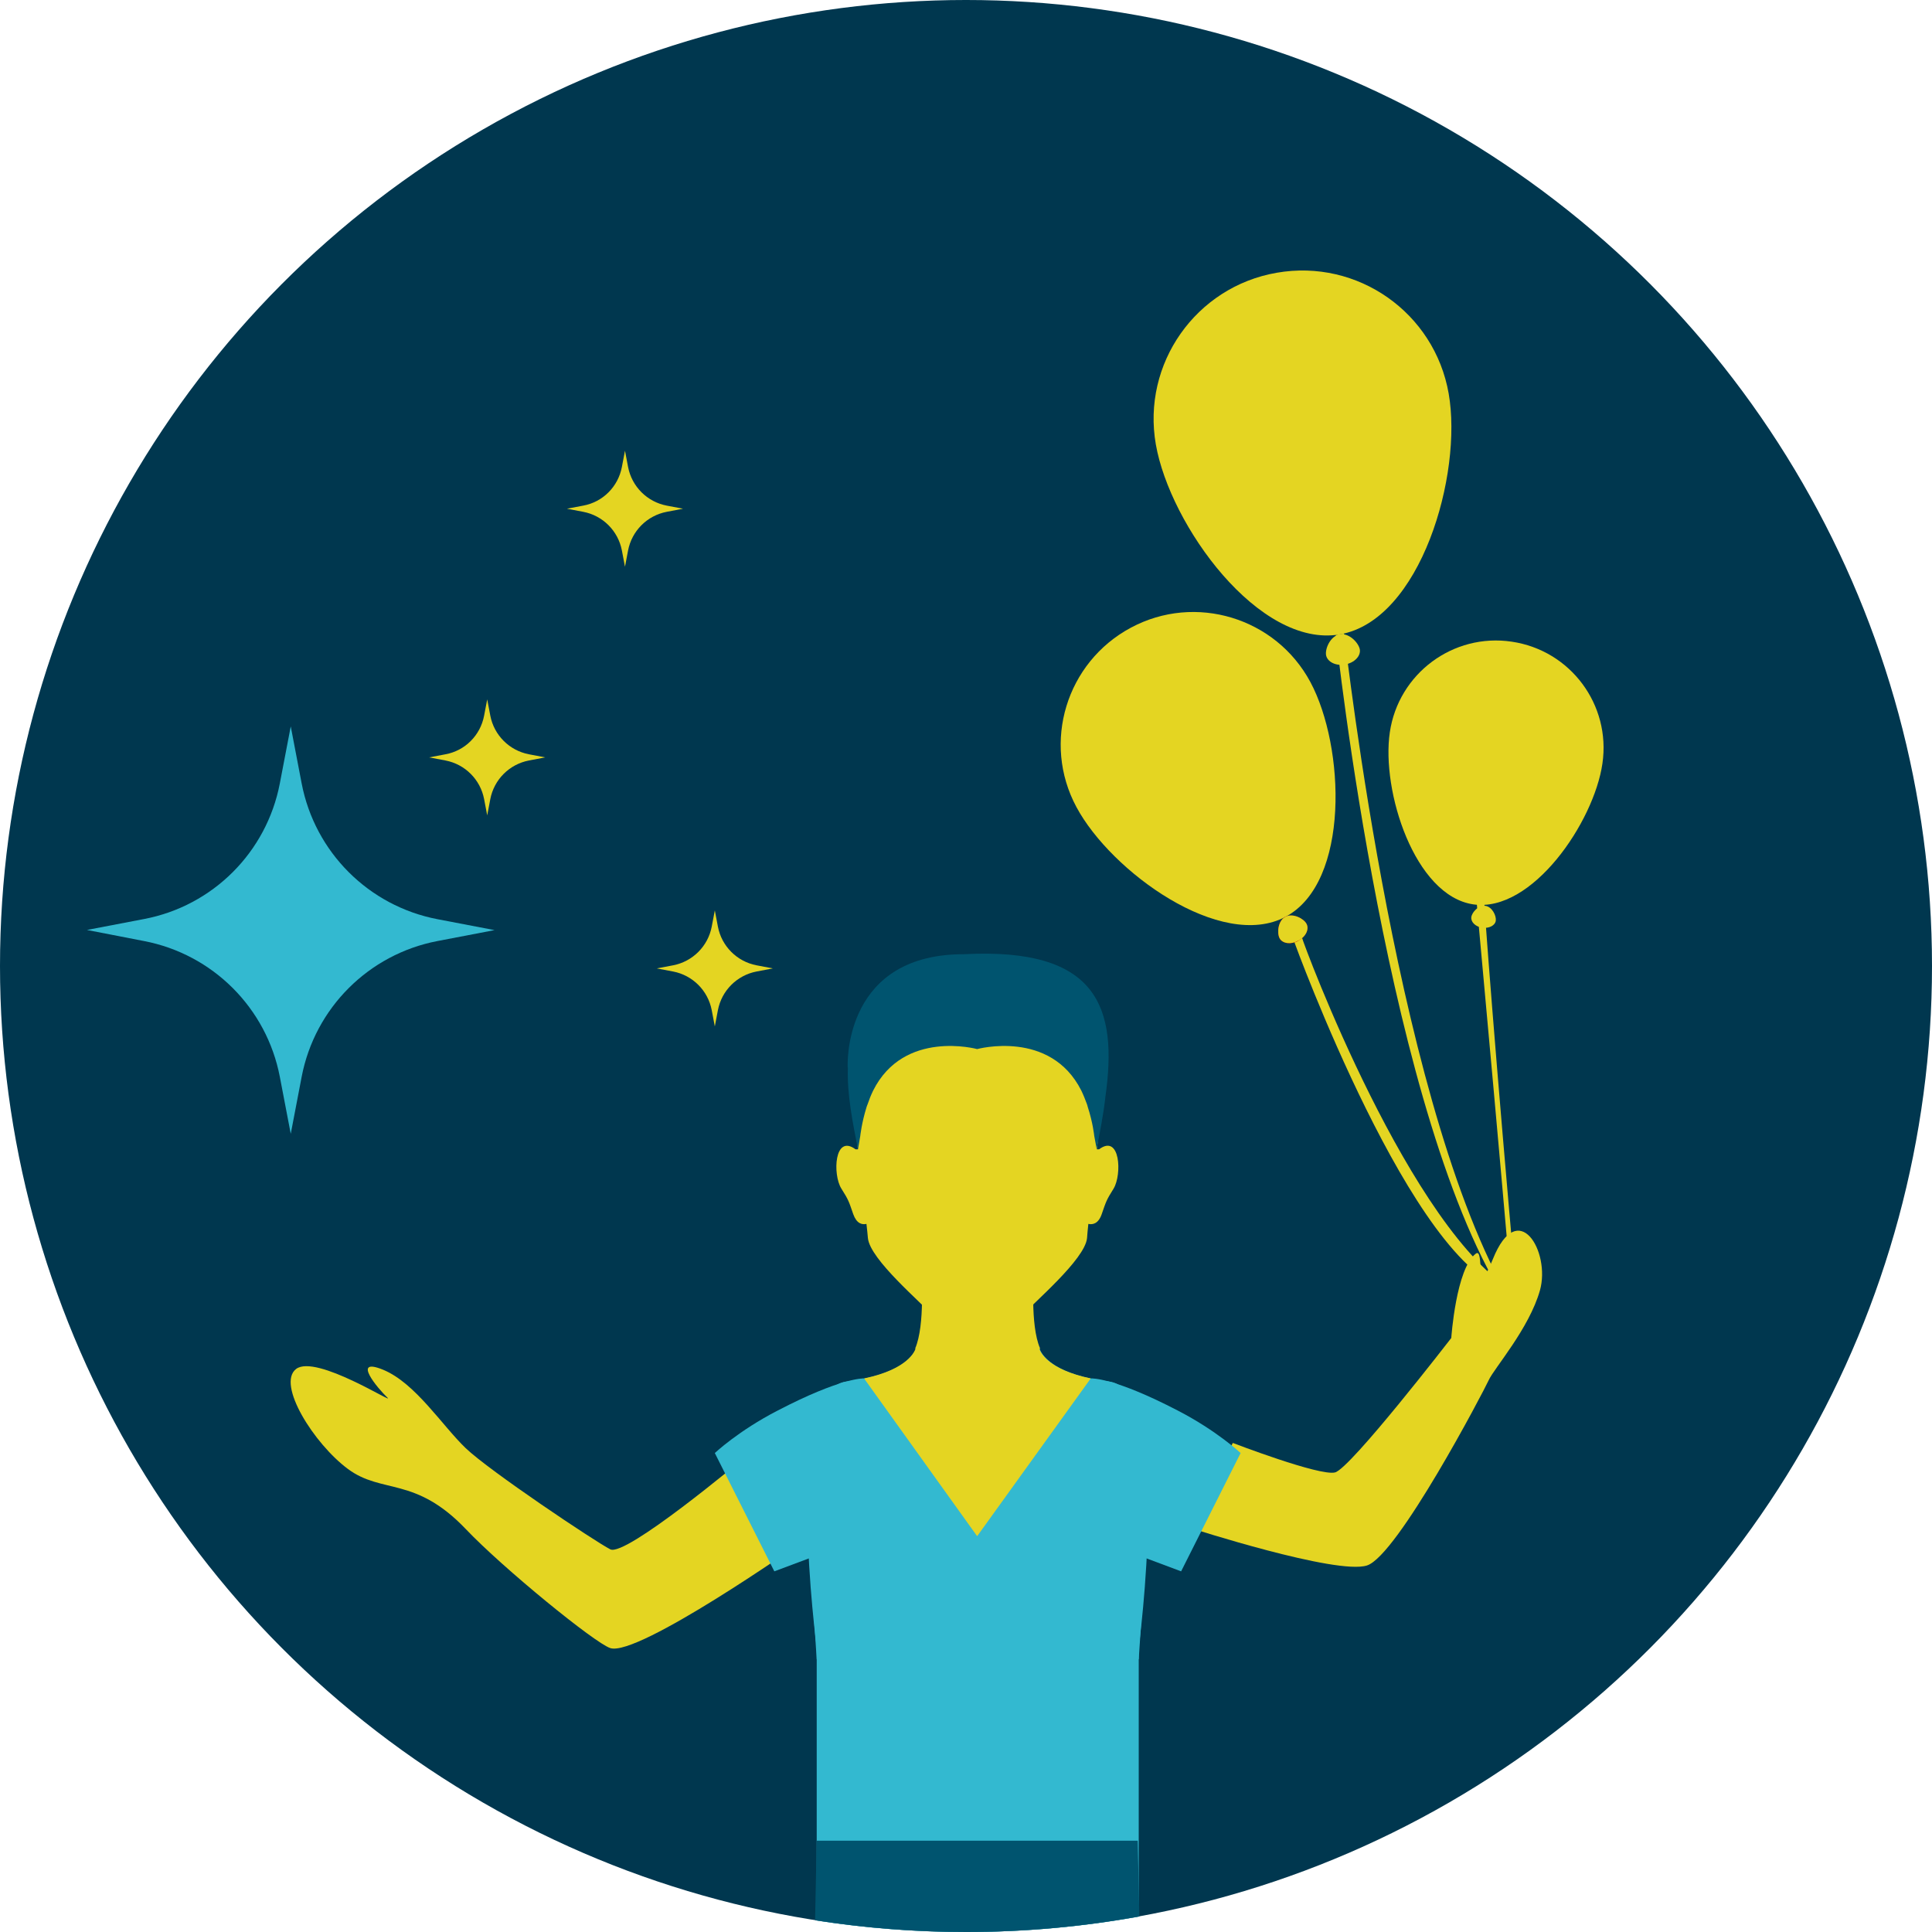 <?xml version="1.0" encoding="UTF-8"?> <svg xmlns="http://www.w3.org/2000/svg" width="200" height="200" viewBox="0 0 200 200" fill="none"> <circle cx="100" cy="100" r="100" fill="#00374F"></circle> <path fill-rule="evenodd" clip-rule="evenodd" d="M84.546 198.813V170.543C84.546 170.543 80.968 143.805 87.618 143.012C94.268 142.203 94.808 139.588 94.808 139.588L101.197 145.265L107.619 139.588C107.619 139.588 108.159 142.203 114.809 143.012C121.459 143.805 117.881 170.543 117.881 170.543V198.406C112.079 199.453 106.103 200 100 200C94.744 200 89.583 199.594 84.546 198.813Z" fill="#33B9D0"></path> <path d="M107.602 139.656C107.619 139.639 107.669 139.588 107.669 139.588C106.606 137.142 107.045 131.879 107.045 131.879L101.205 131.069L95.365 131.879C95.365 131.879 95.787 137.142 94.741 139.588L94.775 139.622C94.707 139.824 94.049 141.73 89.458 142.692V142.709L101.138 159.004L101.154 158.971L101.171 159.004L112.902 142.709V142.692C108.53 141.781 107.72 140.01 107.602 139.656Z" fill="#E4D522"></path> <path d="M113.779 118.974H113.543C113.644 118.114 113.745 117.27 113.847 116.478C114.404 112.345 115.602 100.267 101.171 100.267C86.74 100.267 87.972 112.345 88.496 116.478C88.597 117.27 88.698 118.114 88.817 118.974H88.563C86.369 117.355 86.183 121.589 87.095 123.04C87.854 124.237 87.871 124.372 88.327 125.688C88.681 126.666 89.222 126.801 89.694 126.7C89.762 127.274 89.812 127.763 89.846 128.168C90.065 130.394 95.416 134.865 96.631 136.265C97.762 137.581 99.669 137.058 100.277 137.041C100.884 137.007 101.171 136.99 101.171 136.99C101.171 136.99 101.475 137.007 102.083 137.041C102.69 137.058 104.597 137.581 105.745 136.265C106.944 134.882 112.311 130.394 112.53 128.168C112.564 127.763 112.598 127.257 112.665 126.7C113.138 126.801 113.712 126.666 114.049 125.688C114.505 124.372 114.522 124.254 115.281 123.04C116.159 121.589 115.973 117.338 113.779 118.974Z" fill="#E4D522"></path> <path d="M99.737 98.782C99.72 98.782 99.72 98.782 99.737 98.782C99.467 98.782 99.197 98.782 98.893 98.799C87.129 99.322 87.753 110.523 87.753 110.523H87.77C87.686 113.34 88.26 116.157 88.817 118.974L89.053 117.608C89.053 117.608 89.188 116.258 89.711 114.588C89.745 114.504 89.762 114.42 89.812 114.318C89.964 113.863 90.15 113.391 90.386 112.901C93.576 106.525 101.154 108.6 101.154 108.6C101.154 108.6 108.733 106.525 111.939 112.901C112.159 113.357 112.345 113.829 112.513 114.285C112.547 114.386 112.581 114.47 112.598 114.571C113.138 116.225 113.273 117.574 113.273 117.574L113.526 118.941C113.864 117.186 114.218 115.415 114.421 113.644C114.421 113.644 114.421 113.627 114.421 113.61C115.754 104.281 113.661 98.04 99.737 98.782Z" fill="#00546F"></path> <path fill-rule="evenodd" clip-rule="evenodd" d="M117.946 198.394C112.124 199.449 106.126 200 100 200C94.685 200 89.467 199.585 84.376 198.787L84.546 190.549H101.171H117.779L117.946 198.394Z" fill="#00546F"></path> <path d="M156.987 133.87L156.194 133.532C146.337 131.407 134.033 97.669 133.982 97.5L134.776 97.045C134.944 97.753 146.033 127.611 156.987 133.87Z" fill="#E4D522"></path> <path d="M156.987 133.87L156.43 133.212C153.578 100.604 152.717 92.541 152.801 92.271L153.611 92.524C153.544 92.794 154.86 110.152 156.987 133.87Z" fill="#E4D522"></path> <path d="M156.953 135.624L156.228 135.135C143.704 116.393 138.354 66.174 138.286 65.736L139.13 65.584C139.434 67.372 144.751 116.208 156.953 135.624Z" fill="#E4D522"></path> <path d="M149.966 40.736C151.434 49.103 147.08 64.218 138.708 65.668C130.337 67.136 121.121 54.383 119.653 46.016C118.184 37.649 123.805 29.687 132.159 28.236C140.548 26.769 148.497 32.369 149.966 40.736Z" fill="#E4D522"></path> <path d="M137.274 67.828C137.155 67.136 137.729 65.837 138.691 65.668C139.653 65.5 140.632 66.529 140.767 67.22C140.885 67.912 140.21 68.62 139.231 68.789C138.286 68.958 137.409 68.519 137.274 67.828Z" fill="#E4D522"></path> <path d="M135.653 70.611C139.231 77.291 139.771 91.326 133.088 94.902C126.387 98.478 115.011 90.23 111.433 83.549C107.838 76.869 110.387 68.553 117.07 64.977C123.737 61.401 132.075 63.931 135.653 70.611Z" fill="#E4D522"></path> <path d="M132.463 97.129C132.176 96.572 132.294 95.307 133.071 94.902C133.847 94.497 134.961 95.088 135.248 95.628C135.552 96.184 135.181 96.977 134.387 97.382C133.628 97.804 132.767 97.686 132.463 97.129Z" fill="#C90E00"></path> <path d="M133.088 94.902C132.294 95.307 132.176 96.572 132.48 97.129C132.784 97.686 133.645 97.804 134.404 97.399H134.421L133.088 94.902Z" fill="#C90E00"></path> <path d="M132.463 97.129C132.176 96.572 132.294 95.307 133.071 94.902C133.847 94.497 134.961 95.088 135.248 95.628C135.552 96.184 135.181 96.977 134.387 97.382C133.628 97.804 132.767 97.686 132.463 97.129Z" fill="#E4D522"></path> <path d="M165.882 79.045C165.004 85.118 158.591 94.514 152.514 93.62C146.438 92.726 142.978 81.879 143.873 75.807C144.767 69.734 150.422 65.516 156.498 66.427C162.574 67.322 166.776 72.956 165.882 79.045Z" fill="#E4D522"></path> <path d="M152.312 94.936C152.379 94.43 153.071 93.671 153.763 93.772C154.472 93.873 154.911 94.801 154.844 95.307C154.776 95.813 154.135 96.134 153.443 96.032C152.734 95.931 152.244 95.442 152.312 94.936Z" fill="#E4D522"></path> <path d="M76.867 151.059C76.867 151.059 64.765 161.197 63.179 160.387C61.592 159.578 50.655 152.257 48.208 149.912C45.761 147.567 43.009 143.181 39.667 141.798C36.326 140.432 39.127 143.755 40.089 144.666C41.068 145.56 32.714 140.145 30.655 141.714C28.612 143.282 32.494 149.456 36.022 152.071C39.549 154.686 42.976 152.796 48.208 158.279C52.09 162.361 61.592 170.104 63.179 170.61C66.031 171.538 82.774 159.797 82.774 159.797L76.867 151.059Z" fill="#E4D522"></path> <path d="M127.619 149.372C127.619 149.372 136.615 152.83 138.202 152.425C139.805 152.02 150.236 138.508 150.236 138.508C150.236 138.508 150.725 131.305 152.784 129.77C153.713 129.079 152.649 135.017 154.54 130.344C157.156 123.832 160.532 129.585 159.418 133.566C158.304 137.53 154.658 141.663 154.118 142.861C153.561 144.075 144.666 161.045 141.51 162.057C138.371 163.07 123.248 158.178 123.248 158.178L127.619 149.372Z" fill="#E4D522"></path> <path d="M89.475 142.692C89.323 142.692 87.028 142.625 80.513 146.015C76.445 148.107 73.998 150.418 73.998 150.418L80.158 162.665L83.854 161.282L84.546 171.774L92.513 169.497L89.475 142.692Z" fill="#33B9D0"></path> <path d="M112.935 142.692C113.087 142.692 115.383 142.625 121.914 146.015C125.965 148.107 128.429 150.418 128.429 150.418L122.269 162.665L118.573 161.282L117.881 171.774L109.931 169.497L112.935 142.692Z" fill="#33B9D0"></path> <path d="M90.504 142.422C90.707 142.371 90.926 142.321 91.095 142.253C90.926 142.321 90.707 142.371 90.504 142.422Z" fill="#B4DEF6"></path> <path d="M28.967 81.103L30.098 75.199L31.228 81.103C32.596 88.222 38.165 93.789 45.288 95.155L51.195 96.285L45.288 97.416C38.165 98.782 32.596 104.349 31.228 111.467L30.098 117.372L28.967 111.467C27.6 104.349 22.03 98.782 14.907 97.416L9 96.269L14.907 95.138C22.03 93.789 27.6 88.222 28.967 81.103Z" fill="#33B9D0"></path> <path d="M73.677 95.931L73.998 94.244L74.318 95.931C74.706 97.955 76.293 99.541 78.318 99.929L80.006 100.249L78.318 100.57C76.293 100.958 74.706 102.544 74.318 104.568L73.998 106.255L73.677 104.568C73.289 102.544 71.702 100.958 69.677 100.57L67.989 100.249L69.677 99.929C71.702 99.541 73.289 97.955 73.677 95.931Z" fill="#E4D522"></path> <path d="M50.115 74.086L50.436 72.399L50.756 74.086C51.145 76.11 52.731 77.696 54.757 78.084L56.444 78.404L54.757 78.725C52.731 79.113 51.145 80.698 50.756 82.723L50.436 84.41L50.115 82.723C49.727 80.698 48.14 79.113 46.115 78.725L44.427 78.404L46.115 78.084C48.14 77.713 49.727 76.127 50.115 74.086Z" fill="#E4D522"></path> <path d="M64.377 48.344L64.698 46.657L65.018 48.344C65.407 50.368 66.993 51.954 69.019 52.342L70.706 52.662L69.019 52.983C66.993 53.371 65.407 54.956 65.018 56.981L64.698 58.668L64.377 56.981C63.989 54.956 62.402 53.371 60.377 52.983L58.689 52.662L60.377 52.342C62.402 51.971 63.989 50.385 64.377 48.344Z" fill="#E4D522"></path> </svg> 